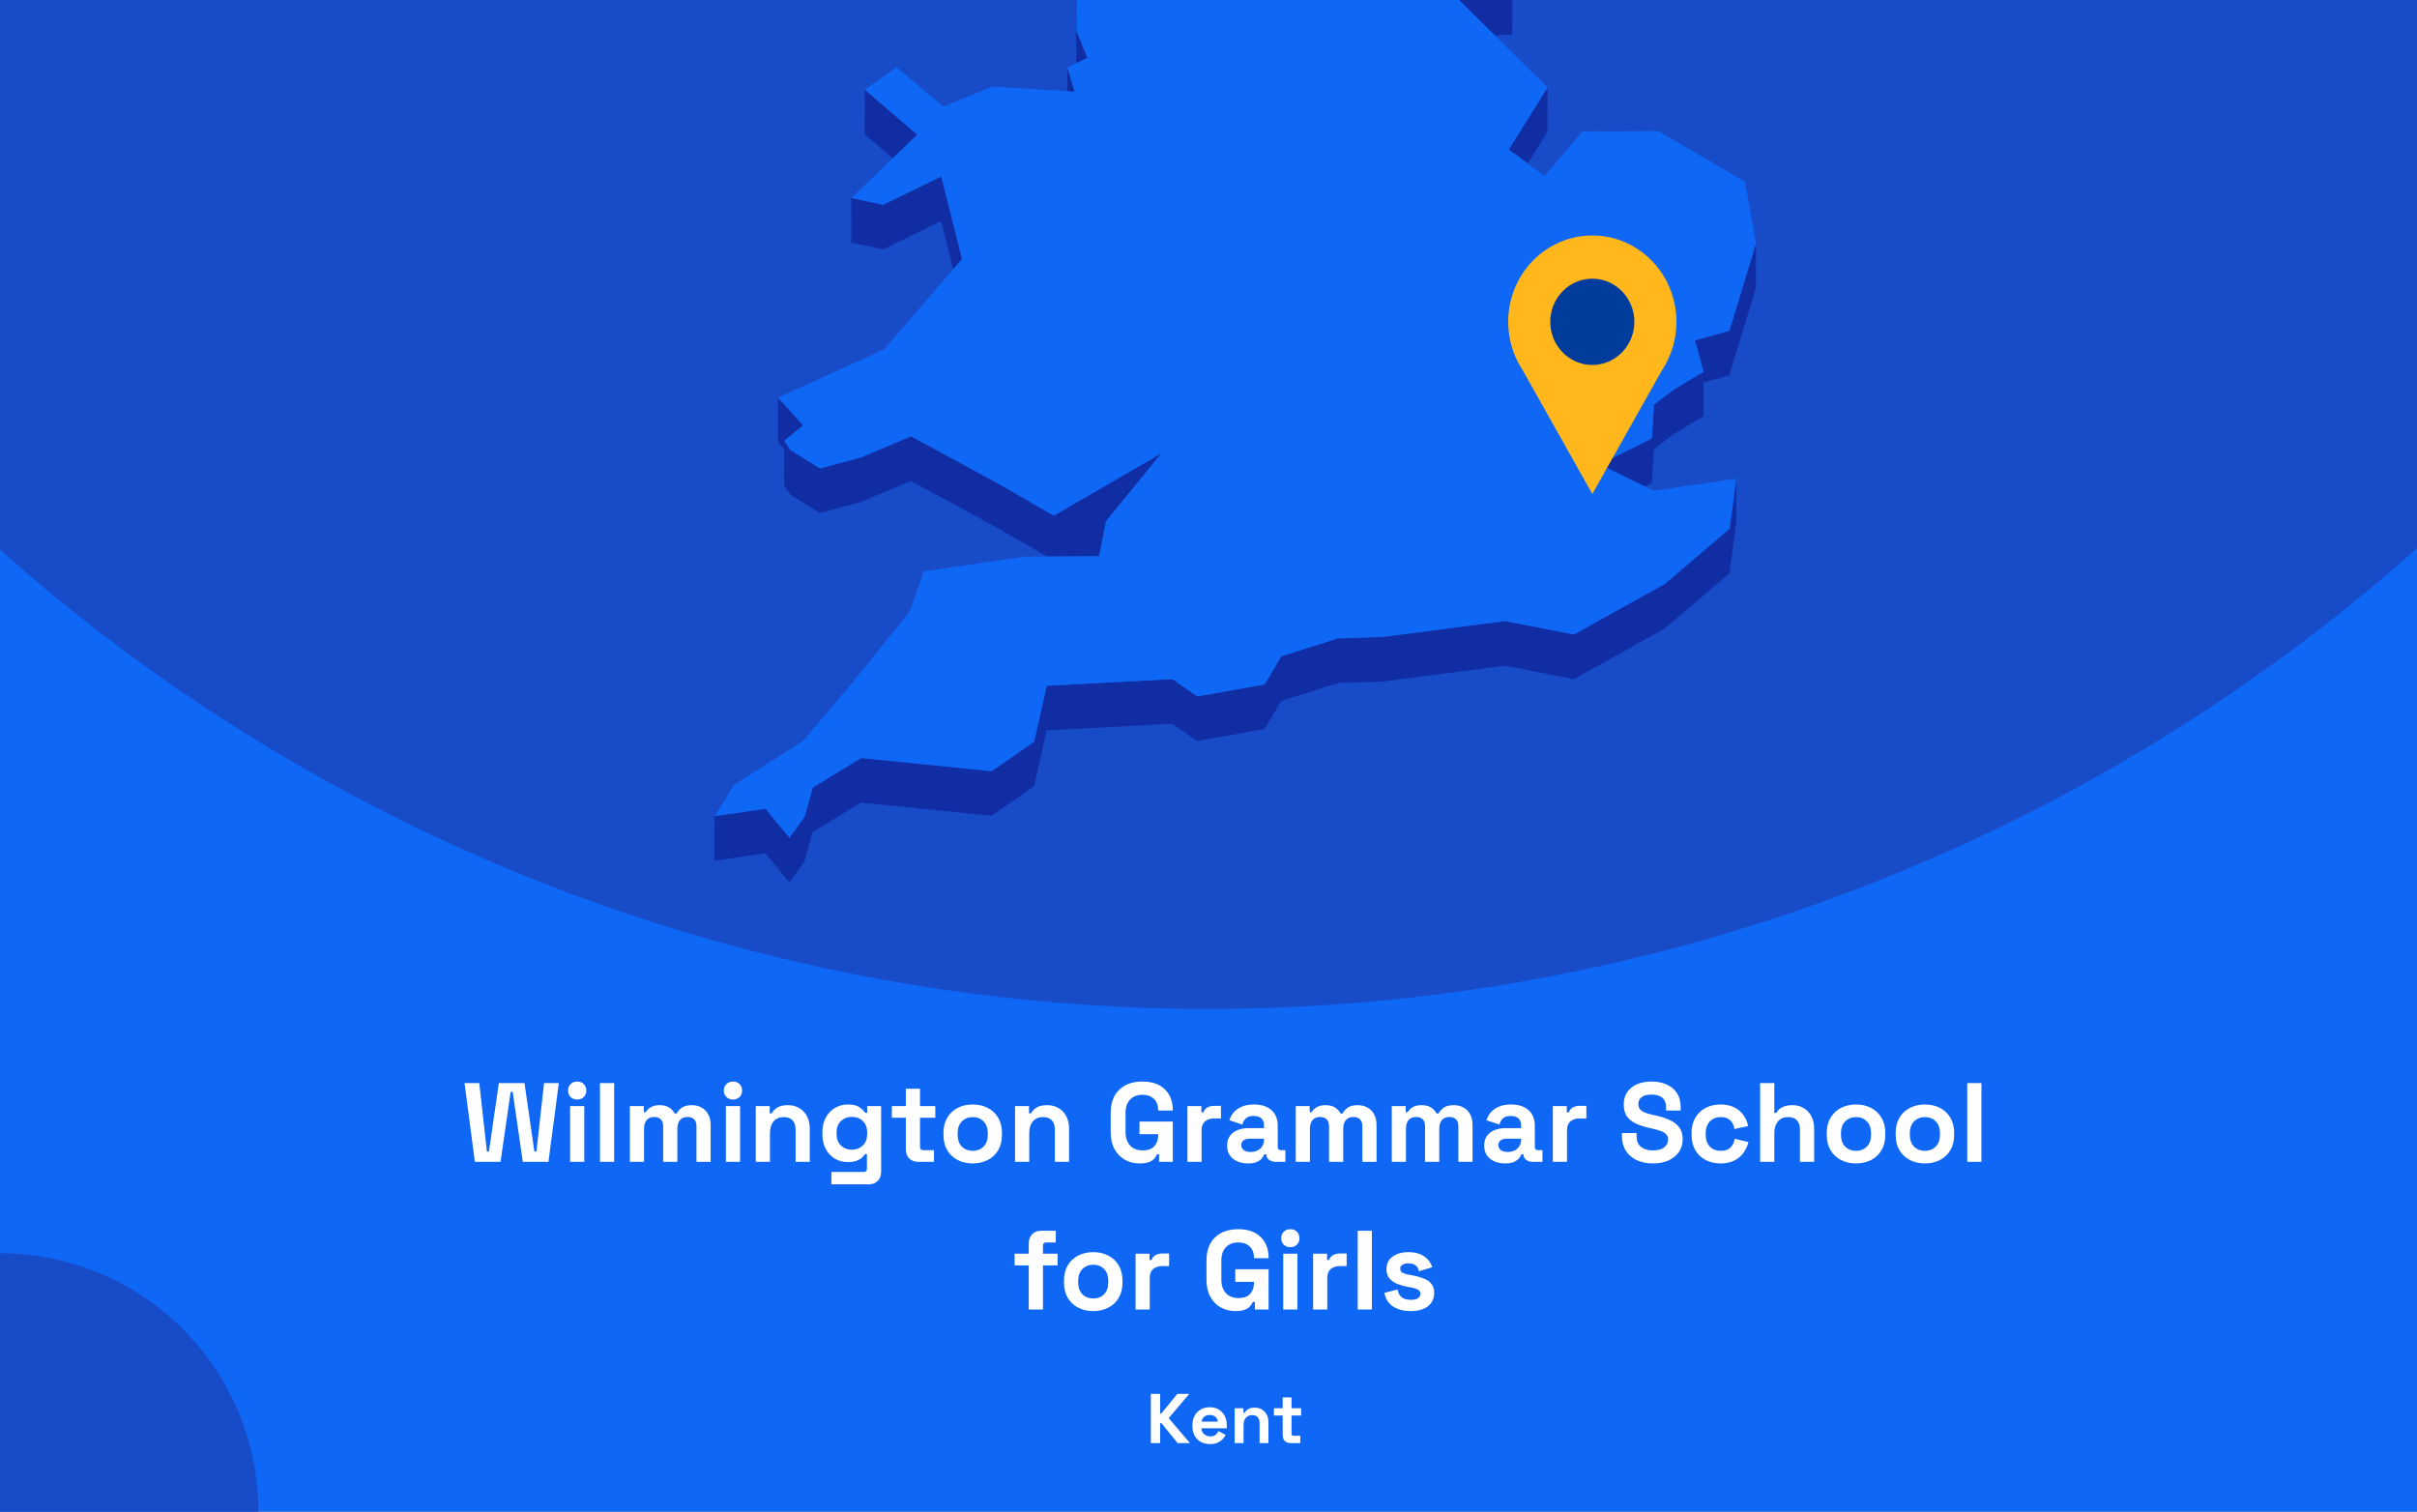 <?xml version="1.0" encoding="utf-8"?>
<svg xmlns="http://www.w3.org/2000/svg" fill="none" height="860" viewBox="0 0 1375 860" width="1375">
<rect x="0" y="0" width="1375" height="860" fill="#808080" stroke="none"/>
<g clip-path="url(#clip0_1597_3130)">
<rect fill="#0F67F5" height="860" width="1375"/>
<circle cx="687" cy="-460" fill="#184BC8" r="1034"/>
<g clip-path="url(#clip1_1597_3130)">
<path d="M850.395 20.083L860.36 19.602L860.404 -5.766L844.232 -5.022L815.866 -14.076L844.188 13.96L850.395 20.083Z" fill="#102DA3"/>
<path d="M599.12 -53.7L588.892 -72.2L569.749 -107.846L569.661 -82.479L588.805 -46.833L599.076 -28.332L612.145 -25.533L612.057 -0.603L612.32 35.917L612.363 35.873L618.614 32.943L612.451 17.723L612.145 -25.971L626.131 -47.926L599.12 -53.7Z" fill="#102DA3"/>
<path d="M611.314 52.186L607.206 38.321L607.162 51.923L611.314 52.186Z" fill="#102DA3"/>
<path d="M521.802 76.634L491.993 51.004L491.906 76.371L507.859 90.061L521.802 76.634Z" fill="#102DA3"/>
<path d="M869.145 92.993L880.29 75.104L880.378 49.737L858.349 85.032L869.145 92.993Z" fill="#102DA3"/>
<path d="M484.257 138.04L502.395 141.889L535.395 125.75L542.3 153.13L547.283 147.356L535.482 100.383L502.483 116.522L484.301 112.673L484.257 138.04Z" fill="#102DA3"/>
<path d="M983.834 188.164L964.297 193.631L969.148 211.476L952.364 221.535L940.957 230.195L939.733 249.439L910.187 264.179L935.668 276.775L939.689 274.763L940.869 255.562L952.277 246.859L969.104 236.799L969.148 217.599L983.746 213.531L998.913 163.759L999 138.391L983.834 188.164Z" fill="#102DA3"/>
<path d="M449.509 281.366L466.424 291.862L489.327 285.739L518.217 273.58L567.65 300.435L595.711 316.617L599.469 316.574H603.272L625.301 316.442L628.098 302.141L629.234 296.499L660.66 257.923L599.513 293.393L567.738 275.067L518.305 248.257L489.37 260.372L466.511 266.495L449.553 255.998L446.144 250.706L456.896 242.002L442.647 226.257L442.56 251.581L446.144 255.561L446.1 276.073L449.509 281.366Z" fill="#102DA3"/>
<path d="M947.075 332.188L895.369 361.011L856.208 353.313L786.8 362.366L761.187 363.197L728.888 373.388L719.534 389.352L681.159 396.219L666.954 386.378L595.492 390.139L588.281 422.024L564.154 438.731L489.895 431.252L462.359 448.047L457.77 464.623L449.116 476.607L435.479 460.118L406.545 464.317L406.458 489.641L435.436 485.486L449.029 501.975L457.683 489.991L462.316 473.371L489.851 456.619L564.067 464.098L588.237 447.391L595.405 415.507L666.867 411.745L681.115 421.586L719.491 414.719L728.844 398.756L761.1 388.565L786.713 387.734L856.12 378.68L895.282 386.378L946.988 357.555L983.877 326.152L987.723 297.636L987.767 272.269L983.965 300.785L947.075 332.188Z" fill="#102DA3"/>
<path d="M939.733 249.439L940.957 230.195L952.364 221.535L969.148 211.476L964.296 193.631L983.834 188.164L999 138.391L992.663 103.314L943.229 74.492L900.09 74.798L878.717 100.122L869.145 92.992L858.349 85.032L880.378 49.737L850.395 20.083L844.188 13.96L815.866 -14.075L844.232 -5.022L860.404 -5.765L788.199 -113.489L750.304 -126.261L717.349 -218.108L715.12 -242.644L637.801 -305.057L623.771 -300.639L605.982 -295.041L596.76 -292.154L579.889 -298.015L606.026 -318.746L642.347 -333.53L627.093 -347.175L616.56 -356.535L672.593 -441.079L677.138 -466.271L694.534 -486.259L661.316 -515.869L570.317 -511.276L545.753 -498.855L519.878 -485.778L548.594 -528.334L545.972 -530.302L531.636 -540.842L595.23 -606.141L593.132 -618.082L597.765 -634.002L574.163 -633.827L499.511 -605.529L492.649 -623.374L478.619 -605.398L470.402 -626.523L458.95 -623.155L437.184 -549.458L452.831 -529.689L437.14 -529.602L421.143 -529.471L408.075 -467.146L421.012 -450.001L417.865 -428.745L414.587 -406.876L379.009 -387.457L382.593 -356.36L380.146 -351.462L369.306 -329.768L381.457 -325.176L446.45 -382.602L449.203 -373.986L446.406 -369.481L429.841 -342.627L419.22 -325.438L423.416 -303.614L421.405 -288.174L411.265 -208.792L422.717 -208.879L437.796 -271.248L445.182 -274.616L464.807 -262.151L494.091 -227.249L484.519 -213.209L467.386 -187.973L463.54 -158.801L450.69 -158.713L474.292 -119.131L481.328 -123.111L483.864 -144.368L511.661 -123.33L530.412 -140.038L568.787 -150.884L604.409 -164.355L584.172 -131.378L569.749 -107.847L588.893 -72.202L599.12 -53.701L626.131 -47.928L612.145 -25.972L612.451 17.721L618.614 32.942L612.364 35.872L612.32 35.916L607.206 38.321L611.315 52.186L607.162 51.923L564.766 49.212L536.531 60.671L510.088 38.278L491.993 51.005L521.802 76.635L507.859 90.062L484.301 112.674L502.483 116.523L535.482 100.384L547.283 147.357L542.3 153.131L503.051 198.661L442.647 226.259L456.896 242.004L446.144 250.708L449.553 256L466.512 266.497L489.371 260.373L518.305 248.258L567.738 275.069L599.514 293.395L660.66 257.924L629.235 296.5L628.098 302.142L625.301 316.444L603.272 316.575H599.47L595.711 316.619L582.861 316.706L525.56 325.016L517.649 347.628L485.568 387.604L456.809 421.588L417.865 446.343L406.545 464.318L435.479 460.12L449.116 476.608L457.77 464.625L462.359 448.048L489.895 431.253L564.154 438.732L588.281 422.025L595.492 390.141L666.954 386.379L681.159 396.22L719.534 389.353L728.888 373.389L761.188 363.199L786.8 362.368L856.208 353.314L895.37 361.012L947.076 332.189L983.965 300.786L987.767 272.27L940.607 279.224L935.668 276.775L910.187 264.178L939.733 249.439Z" fill="#0F67F5"/>
</g>
<g clip-path="url(#clip2_1597_3130)">
<path d="M953.698 183.106C953.707 175.428 951.961 167.856 948.601 160.996C945.24 154.136 940.359 148.181 934.349 143.607C928.339 139.034 921.368 135.971 913.995 134.663C906.622 133.355 899.053 133.839 891.896 136.077C884.739 138.314 878.192 142.243 872.783 147.547C867.373 152.851 863.251 159.382 860.747 166.617C858.243 173.852 857.427 181.589 858.365 189.206C859.303 196.823 861.969 204.108 866.148 210.477L886.007 245.76L905.855 281.056L925.715 245.76L945.551 210.526C950.878 202.428 953.716 192.877 953.698 183.106Z" fill="#FFB71B"/>
<path d="M905.843 207.639C919.055 207.639 929.765 196.649 929.765 183.092C929.765 169.536 919.055 158.546 905.843 158.546C892.632 158.546 881.922 169.536 881.922 183.092C881.922 196.649 892.632 207.639 905.843 207.639Z" fill="#003C9C"/>
</g>
<circle cx="147" cy="147" fill="#184BC8" r="147" transform="matrix(-1 0 0 1 147 713)"/>
<path d="M270.152 661L264.264 616.2H272.648L277 655.112H278.152L283.784 616.2H298.376L304.008 655.112H305.16L309.512 616.2H317.896L312.008 661H297.416L291.656 621.192H290.504L284.744 661H270.152ZM324.324 661V629.256H332.388V661H324.324ZM328.356 625.544C326.905 625.544 325.668 625.075 324.644 624.136C323.662 623.197 323.172 621.96 323.172 620.424C323.172 618.888 323.662 617.651 324.644 616.712C325.668 615.773 326.905 615.304 328.356 615.304C329.849 615.304 331.086 615.773 332.068 616.712C333.049 617.651 333.54 618.888 333.54 620.424C333.54 621.96 333.049 623.197 332.068 624.136C331.086 625.075 329.849 625.544 328.356 625.544ZM341.324 661V616.2H349.388V661H341.324ZM358.324 661V629.256H366.26V632.712H367.412C367.966 631.645 368.884 630.728 370.164 629.96C371.444 629.149 373.129 628.744 375.22 628.744C377.481 628.744 379.294 629.192 380.66 630.088C382.025 630.941 383.07 632.072 383.796 633.48H384.948C385.673 632.115 386.697 630.984 388.02 630.088C389.342 629.192 391.22 628.744 393.652 628.744C395.614 628.744 397.385 629.171 398.964 630.024C400.585 630.835 401.865 632.093 402.804 633.8C403.785 635.464 404.276 637.576 404.276 640.136V661H396.212V640.712C396.212 638.963 395.764 637.661 394.868 636.808C393.972 635.912 392.713 635.464 391.092 635.464C389.257 635.464 387.828 636.061 386.804 637.256C385.822 638.408 385.332 640.072 385.332 642.248V661H377.268V640.712C377.268 638.963 376.82 637.661 375.924 636.808C375.028 635.912 373.769 635.464 372.148 635.464C370.313 635.464 368.884 636.061 367.86 637.256C366.878 638.408 366.388 640.072 366.388 642.248V661H358.324ZM412.949 661V629.256H421.013V661H412.949ZM416.981 625.544C415.53 625.544 414.293 625.075 413.269 624.136C412.287 623.197 411.797 621.96 411.797 620.424C411.797 618.888 412.287 617.651 413.269 616.712C414.293 615.773 415.53 615.304 416.981 615.304C418.474 615.304 419.711 615.773 420.693 616.712C421.674 617.651 422.165 618.888 422.165 620.424C422.165 621.96 421.674 623.197 420.693 624.136C419.711 625.075 418.474 625.544 416.981 625.544ZM429.949 661V629.256H437.885V633.416H439.037C439.549 632.307 440.509 631.261 441.917 630.28C443.325 629.256 445.458 628.744 448.317 628.744C450.791 628.744 452.946 629.32 454.781 630.472C456.658 631.581 458.109 633.139 459.133 635.144C460.157 637.107 460.669 639.411 460.669 642.056V661H452.605V642.696C452.605 640.307 452.007 638.515 450.813 637.32C449.661 636.125 447.997 635.528 445.821 635.528C443.346 635.528 441.426 636.36 440.061 638.024C438.695 639.645 438.013 641.928 438.013 644.872V661H429.949ZM467.85 645.256V644.232C467.85 640.904 468.512 638.067 469.834 635.72C471.157 633.331 472.906 631.517 475.082 630.28C477.301 629 479.712 628.36 482.314 628.36C485.216 628.36 487.413 628.872 488.906 629.896C490.4 630.92 491.488 631.987 492.17 633.096H493.322V629.256H501.258V666.632C501.258 668.808 500.618 670.536 499.338 671.816C498.058 673.139 496.352 673.8 494.218 673.8H472.97V666.76H491.402C492.597 666.76 493.194 666.12 493.194 664.84V656.584H492.042C491.616 657.267 491.018 657.971 490.25 658.696C489.482 659.379 488.458 659.955 487.178 660.424C485.898 660.893 484.277 661.128 482.314 661.128C479.712 661.128 477.301 660.509 475.082 659.272C472.906 657.992 471.157 656.179 469.834 653.832C468.512 651.443 467.85 648.584 467.85 645.256ZM484.618 654.088C487.093 654.088 489.162 653.299 490.826 651.72C492.49 650.141 493.322 647.923 493.322 645.064V644.424C493.322 641.523 492.49 639.304 490.826 637.768C489.205 636.189 487.136 635.4 484.618 635.4C482.144 635.4 480.074 636.189 478.41 637.768C476.746 639.304 475.914 641.523 475.914 644.424V645.064C475.914 647.923 476.746 650.141 478.41 651.72C480.074 653.299 482.144 654.088 484.618 654.088ZM522.359 661C520.268 661 518.561 660.36 517.239 659.08C515.959 657.757 515.319 656.008 515.319 653.832V635.912H507.383V629.256H515.319V619.4H523.383V629.256H532.087V635.912H523.383V652.424C523.383 653.704 523.98 654.344 525.175 654.344H531.319V661H522.359ZM553.365 661.896C550.208 661.896 547.371 661.256 544.853 659.976C542.336 658.696 540.352 656.84 538.901 654.408C537.451 651.976 536.725 649.053 536.725 645.64V644.616C536.725 641.203 537.451 638.28 538.901 635.848C540.352 633.416 542.336 631.56 544.853 630.28C547.371 629 550.208 628.36 553.365 628.36C556.523 628.36 559.36 629 561.877 630.28C564.395 631.56 566.379 633.416 567.829 635.848C569.28 638.28 570.005 641.203 570.005 644.616V645.64C570.005 649.053 569.28 651.976 567.829 654.408C566.379 656.84 564.395 658.696 561.877 659.976C559.36 661.256 556.523 661.896 553.365 661.896ZM553.365 654.728C555.84 654.728 557.888 653.939 559.509 652.36C561.131 650.739 561.941 648.435 561.941 645.448V644.808C561.941 641.821 561.131 639.539 559.509 637.96C557.931 636.339 555.883 635.528 553.365 635.528C550.891 635.528 548.843 636.339 547.221 637.96C545.6 639.539 544.789 641.821 544.789 644.808V645.448C544.789 648.435 545.6 650.739 547.221 652.36C548.843 653.939 550.891 654.728 553.365 654.728ZM577.449 661V629.256H585.385V633.416H586.537C587.049 632.307 588.009 631.261 589.417 630.28C590.825 629.256 592.958 628.744 595.817 628.744C598.291 628.744 600.446 629.32 602.281 630.472C604.158 631.581 605.609 633.139 606.633 635.144C607.657 637.107 608.169 639.411 608.169 642.056V661H600.105V642.696C600.105 640.307 599.507 638.515 598.313 637.32C597.161 636.125 595.497 635.528 593.321 635.528C590.846 635.528 588.926 636.36 587.561 638.024C586.195 639.645 585.513 641.928 585.513 644.872V661H577.449ZM648.368 661.896C645.296 661.896 642.502 661.213 639.984 659.848C637.51 658.44 635.526 656.413 634.032 653.768C632.582 651.08 631.856 647.816 631.856 643.976V633.224C631.856 627.464 633.478 623.048 636.72 619.976C639.963 616.861 644.358 615.304 649.904 615.304C655.408 615.304 659.654 616.776 662.64 619.72C665.67 622.621 667.184 626.568 667.184 631.56V631.816H658.864V631.304C658.864 629.725 658.523 628.296 657.84 627.016C657.2 625.736 656.219 624.733 654.896 624.008C653.574 623.24 651.91 622.856 649.904 622.856C646.918 622.856 644.571 623.773 642.864 625.608C641.158 627.443 640.304 629.939 640.304 633.096V644.104C640.304 647.219 641.158 649.736 642.864 651.656C644.571 653.533 646.96 654.472 650.032 654.472C653.104 654.472 655.344 653.661 656.752 652.04C658.16 650.419 658.864 648.371 658.864 645.896V645.256H648.24V638.088H667.184V661H659.376V656.712H658.224C657.926 657.437 657.435 658.205 656.752 659.016C656.112 659.827 655.131 660.509 653.808 661.064C652.486 661.619 650.672 661.896 648.368 661.896ZM675.511 661V629.256H683.447V632.84H684.599C685.069 631.56 685.837 630.621 686.903 630.024C688.013 629.427 689.293 629.128 690.743 629.128H694.583V636.296H690.615C688.567 636.296 686.882 636.851 685.559 637.96C684.237 639.027 683.575 640.691 683.575 642.952V661H675.511ZM709.992 661.896C707.731 661.896 705.704 661.512 703.912 660.744C702.12 659.933 700.691 658.781 699.624 657.288C698.6 655.752 698.088 653.896 698.088 651.72C698.088 649.544 698.6 647.731 699.624 646.28C700.691 644.787 702.142 643.677 703.976 642.952C705.854 642.184 707.987 641.8 710.376 641.8H719.08V640.008C719.08 638.515 718.611 637.299 717.672 636.36C716.734 635.379 715.24 634.888 713.192 634.888C711.187 634.888 709.694 635.357 708.712 636.296C707.731 637.192 707.091 638.365 706.792 639.816L699.368 637.32C699.88 635.699 700.691 634.227 701.8 632.904C702.952 631.539 704.467 630.451 706.344 629.64C708.264 628.787 710.59 628.36 713.32 628.36C717.502 628.36 720.808 629.405 723.24 631.496C725.672 633.587 726.888 636.616 726.888 640.584V652.424C726.888 653.704 727.486 654.344 728.68 654.344H731.24V661H725.864C724.286 661 722.984 660.616 721.96 659.848C720.936 659.08 720.424 658.056 720.424 656.776V656.712H719.208C719.038 657.224 718.654 657.907 718.056 658.76C717.459 659.571 716.52 660.296 715.24 660.936C713.96 661.576 712.211 661.896 709.992 661.896ZM711.4 655.368C713.662 655.368 715.496 654.749 716.904 653.512C718.355 652.232 719.08 650.547 719.08 648.456V647.816H710.952C709.459 647.816 708.286 648.136 707.432 648.776C706.579 649.416 706.152 650.312 706.152 651.464C706.152 652.616 706.6 653.555 707.496 654.28C708.392 655.005 709.694 655.368 711.4 655.368ZM737.136 661V629.256H745.072V632.712H746.224C746.779 631.645 747.696 630.728 748.976 629.96C750.256 629.149 751.942 628.744 754.032 628.744C756.294 628.744 758.107 629.192 759.472 630.088C760.838 630.941 761.883 632.072 762.608 633.48H763.76C764.486 632.115 765.51 630.984 766.832 630.088C768.155 629.192 770.032 628.744 772.464 628.744C774.427 628.744 776.198 629.171 777.776 630.024C779.398 630.835 780.678 632.093 781.616 633.8C782.598 635.464 783.088 637.576 783.088 640.136V661H775.024V640.712C775.024 638.963 774.576 637.661 773.68 636.808C772.784 635.912 771.526 635.464 769.904 635.464C768.07 635.464 766.64 636.061 765.616 637.256C764.635 638.408 764.144 640.072 764.144 642.248V661H756.08V640.712C756.08 638.963 755.632 637.661 754.736 636.808C753.84 635.912 752.582 635.464 750.96 635.464C749.126 635.464 747.696 636.061 746.672 637.256C745.691 638.408 745.2 640.072 745.2 642.248V661H737.136ZM791.761 661V629.256H799.697V632.712H800.849C801.404 631.645 802.321 630.728 803.601 629.96C804.881 629.149 806.567 628.744 808.657 628.744C810.919 628.744 812.732 629.192 814.097 630.088C815.463 630.941 816.508 632.072 817.233 633.48H818.385C819.111 632.115 820.135 630.984 821.457 630.088C822.78 629.192 824.657 628.744 827.089 628.744C829.052 628.744 830.823 629.171 832.401 630.024C834.023 630.835 835.303 632.093 836.241 633.8C837.223 635.464 837.713 637.576 837.713 640.136V661H829.649V640.712C829.649 638.963 829.201 637.661 828.305 636.808C827.409 635.912 826.151 635.464 824.529 635.464C822.695 635.464 821.265 636.061 820.241 637.256C819.26 638.408 818.769 640.072 818.769 642.248V661H810.705V640.712C810.705 638.963 810.257 637.661 809.361 636.808C808.465 635.912 807.207 635.464 805.585 635.464C803.751 635.464 802.321 636.061 801.297 637.256C800.316 638.408 799.825 640.072 799.825 642.248V661H791.761ZM856.242 661.896C853.981 661.896 851.954 661.512 850.162 660.744C848.37 659.933 846.941 658.781 845.874 657.288C844.85 655.752 844.338 653.896 844.338 651.72C844.338 649.544 844.85 647.731 845.874 646.28C846.941 644.787 848.392 643.677 850.226 642.952C852.104 642.184 854.237 641.8 856.626 641.8H865.33V640.008C865.33 638.515 864.861 637.299 863.922 636.36C862.984 635.379 861.49 634.888 859.442 634.888C857.437 634.888 855.944 635.357 854.962 636.296C853.981 637.192 853.341 638.365 853.042 639.816L845.618 637.32C846.13 635.699 846.941 634.227 848.05 632.904C849.202 631.539 850.717 630.451 852.594 629.64C854.514 628.787 856.84 628.36 859.57 628.36C863.752 628.36 867.058 629.405 869.49 631.496C871.922 633.587 873.138 636.616 873.138 640.584V652.424C873.138 653.704 873.736 654.344 874.93 654.344H877.49V661H872.114C870.536 661 869.234 660.616 868.21 659.848C867.186 659.08 866.674 658.056 866.674 656.776V656.712H865.458C865.288 657.224 864.904 657.907 864.306 658.76C863.709 659.571 862.77 660.296 861.49 660.936C860.21 661.576 858.461 661.896 856.242 661.896ZM857.65 655.368C859.912 655.368 861.746 654.749 863.154 653.512C864.605 652.232 865.33 650.547 865.33 648.456V647.816H857.202C855.709 647.816 854.536 648.136 853.682 648.776C852.829 649.416 852.402 650.312 852.402 651.464C852.402 652.616 852.85 653.555 853.746 654.28C854.642 655.005 855.944 655.368 857.65 655.368ZM883.386 661V629.256H891.322V632.84H892.474C892.944 631.56 893.712 630.621 894.778 630.024C895.888 629.427 897.168 629.128 898.618 629.128H902.458V636.296H898.49C896.442 636.296 894.757 636.851 893.434 637.96C892.112 639.027 891.45 640.691 891.45 642.952V661H883.386ZM940.307 661.896C936.851 661.896 933.801 661.277 931.155 660.04C928.51 658.803 926.441 657.032 924.947 654.728C923.454 652.424 922.707 649.651 922.707 646.408V644.616H931.027V646.408C931.027 649.096 931.859 651.123 933.523 652.488C935.187 653.811 937.449 654.472 940.307 654.472C943.209 654.472 945.363 653.896 946.771 652.744C948.222 651.592 948.947 650.12 948.947 648.328C948.947 647.091 948.585 646.088 947.859 645.32C947.177 644.552 946.153 643.933 944.787 643.464C943.465 642.952 941.843 642.483 939.923 642.056L938.451 641.736C935.379 641.053 932.734 640.2 930.515 639.176C928.339 638.109 926.654 636.723 925.459 635.016C924.307 633.309 923.731 631.091 923.731 628.36C923.731 625.629 924.371 623.304 925.651 621.384C926.974 619.421 928.809 617.928 931.155 616.904C933.545 615.837 936.339 615.304 939.539 615.304C942.739 615.304 945.577 615.859 948.051 616.968C950.569 618.035 952.531 619.656 953.939 621.832C955.39 623.965 956.115 626.653 956.115 629.896V631.816H947.795V629.896C947.795 628.189 947.454 626.824 946.771 625.8C946.131 624.733 945.193 623.965 943.955 623.496C942.718 622.984 941.246 622.728 939.539 622.728C936.979 622.728 935.081 623.219 933.843 624.2C932.649 625.139 932.051 626.44 932.051 628.104C932.051 629.213 932.329 630.152 932.883 630.92C933.481 631.688 934.355 632.328 935.507 632.84C936.659 633.352 938.131 633.8 939.923 634.184L941.395 634.504C944.595 635.187 947.369 636.061 949.715 637.128C952.105 638.195 953.961 639.603 955.283 641.352C956.606 643.101 957.267 645.341 957.267 648.072C957.267 650.803 956.563 653.213 955.155 655.304C953.79 657.352 951.827 658.973 949.267 660.168C946.75 661.32 943.763 661.896 940.307 661.896ZM978.736 661.896C975.664 661.896 972.869 661.256 970.352 659.976C967.877 658.696 965.914 656.84 964.464 654.408C963.013 651.976 962.288 649.032 962.288 645.576V644.68C962.288 641.224 963.013 638.28 964.464 635.848C965.914 633.416 967.877 631.56 970.352 630.28C972.869 629 975.664 628.36 978.736 628.36C981.765 628.36 984.368 628.893 986.544 629.96C988.72 631.027 990.469 632.499 991.792 634.376C993.157 636.211 994.053 638.301 994.48 640.648L986.672 642.312C986.501 641.032 986.117 639.88 985.52 638.856C984.922 637.832 984.069 637.021 982.96 636.424C981.893 635.827 980.549 635.528 978.928 635.528C977.306 635.528 975.834 635.891 974.512 636.616C973.232 637.299 972.208 638.344 971.44 639.752C970.714 641.117 970.352 642.803 970.352 644.808V645.448C970.352 647.453 970.714 649.16 971.44 650.568C972.208 651.933 973.232 652.979 974.512 653.704C975.834 654.387 977.306 654.728 978.928 654.728C981.36 654.728 983.194 654.109 984.432 652.872C985.712 651.592 986.522 649.928 986.864 647.88L994.672 649.736C994.117 651.997 993.157 654.067 991.792 655.944C990.469 657.779 988.72 659.229 986.544 660.296C984.368 661.363 981.765 661.896 978.736 661.896ZM1001.32 661V616.2H1009.39V633.16H1010.54C1010.88 632.477 1011.41 631.795 1012.14 631.112C1012.87 630.429 1013.83 629.875 1015.02 629.448C1016.26 628.979 1017.81 628.744 1019.69 628.744C1022.17 628.744 1024.32 629.32 1026.16 630.472C1028.03 631.581 1029.48 633.139 1030.51 635.144C1031.53 637.107 1032.04 639.411 1032.04 642.056V661H1023.98V642.696C1023.98 640.307 1023.38 638.515 1022.19 637.32C1021.04 636.125 1019.37 635.528 1017.2 635.528C1014.72 635.528 1012.8 636.36 1011.44 638.024C1010.07 639.645 1009.39 641.928 1009.39 644.872V661H1001.32ZM1055.87 661.896C1052.71 661.896 1049.87 661.256 1047.35 659.976C1044.84 658.696 1042.85 656.84 1041.4 654.408C1039.95 651.976 1039.23 649.053 1039.23 645.64V644.616C1039.23 641.203 1039.95 638.28 1041.4 635.848C1042.85 633.416 1044.84 631.56 1047.35 630.28C1049.87 629 1052.71 628.36 1055.87 628.36C1059.02 628.36 1061.86 629 1064.38 630.28C1066.89 631.56 1068.88 633.416 1070.33 635.848C1071.78 638.28 1072.51 641.203 1072.51 644.616V645.64C1072.51 649.053 1071.78 651.976 1070.33 654.408C1068.88 656.84 1066.89 658.696 1064.38 659.976C1061.86 661.256 1059.02 661.896 1055.87 661.896ZM1055.87 654.728C1058.34 654.728 1060.39 653.939 1062.01 652.36C1063.63 650.739 1064.44 648.435 1064.44 645.448V644.808C1064.44 641.821 1063.63 639.539 1062.01 637.96C1060.43 636.339 1058.38 635.528 1055.87 635.528C1053.39 635.528 1051.34 636.339 1049.72 637.96C1048.1 639.539 1047.29 641.821 1047.29 644.808V645.448C1047.29 648.435 1048.1 650.739 1049.72 652.36C1051.34 653.939 1053.39 654.728 1055.87 654.728ZM1095.05 661.896C1091.9 661.896 1089.06 661.256 1086.54 659.976C1084.02 658.696 1082.04 656.84 1080.59 654.408C1079.14 651.976 1078.41 649.053 1078.41 645.64V644.616C1078.41 641.203 1079.14 638.28 1080.59 635.848C1082.04 633.416 1084.02 631.56 1086.54 630.28C1089.06 629 1091.9 628.36 1095.05 628.36C1098.21 628.36 1101.05 629 1103.56 630.28C1106.08 631.56 1108.07 633.416 1109.52 635.848C1110.97 638.28 1111.69 641.203 1111.69 644.616V645.64C1111.69 649.053 1110.97 651.976 1109.52 654.408C1108.07 656.84 1106.08 658.696 1103.56 659.976C1101.05 661.256 1098.21 661.896 1095.05 661.896ZM1095.05 654.728C1097.53 654.728 1099.58 653.939 1101.2 652.36C1102.82 650.739 1103.63 648.435 1103.63 645.448V644.808C1103.63 641.821 1102.82 639.539 1101.2 637.96C1099.62 636.339 1097.57 635.528 1095.05 635.528C1092.58 635.528 1090.53 636.339 1088.91 637.96C1087.29 639.539 1086.48 641.821 1086.48 644.808V645.448C1086.48 648.435 1087.29 650.739 1088.91 652.36C1090.53 653.939 1092.58 654.728 1095.05 654.728ZM1119.14 661V616.2H1127.2V661H1119.14ZM585.259 745V719.912H577.195V713.256H585.259V707.368C585.259 705.192 585.899 703.464 587.179 702.184C588.502 700.861 590.209 700.2 592.299 700.2H600.619V706.856H595.115C593.921 706.856 593.323 707.496 593.323 708.776V713.256H601.643V719.912H593.323V745H585.259ZM621.928 745.896C618.77 745.896 615.933 745.256 613.416 743.976C610.898 742.696 608.914 740.84 607.464 738.408C606.013 735.976 605.288 733.053 605.288 729.64V728.616C605.288 725.203 606.013 722.28 607.464 719.848C608.914 717.416 610.898 715.56 613.416 714.28C615.933 713 618.77 712.36 621.928 712.36C625.085 712.36 627.922 713 630.44 714.28C632.957 715.56 634.941 717.416 636.392 719.848C637.842 722.28 638.568 725.203 638.568 728.616V729.64C638.568 733.053 637.842 735.976 636.392 738.408C634.941 740.84 632.957 742.696 630.44 743.976C627.922 745.256 625.085 745.896 621.928 745.896ZM621.928 738.728C624.402 738.728 626.45 737.939 628.072 736.36C629.693 734.739 630.504 732.435 630.504 729.448V728.808C630.504 725.821 629.693 723.539 628.072 721.96C626.493 720.339 624.445 719.528 621.928 719.528C619.453 719.528 617.405 720.339 615.784 721.96C614.162 723.539 613.352 725.821 613.352 728.808V729.448C613.352 732.435 614.162 734.739 615.784 736.36C617.405 737.939 619.453 738.728 621.928 738.728ZM646.011 745V713.256H653.947V716.84H655.099C655.569 715.56 656.337 714.621 657.403 714.024C658.513 713.427 659.793 713.128 661.243 713.128H665.083V720.296H661.115C659.067 720.296 657.382 720.851 656.059 721.96C654.737 723.027 654.075 724.691 654.075 726.952V745H646.011ZM702.868 745.896C699.796 745.896 697.002 745.213 694.484 743.848C692.01 742.44 690.026 740.413 688.532 737.768C687.082 735.08 686.356 731.816 686.356 727.976V717.224C686.356 711.464 687.978 707.048 691.22 703.976C694.463 700.861 698.858 699.304 704.404 699.304C709.908 699.304 714.154 700.776 717.14 703.72C720.17 706.621 721.684 710.568 721.684 715.56V715.816H713.364V715.304C713.364 713.725 713.023 712.296 712.34 711.016C711.7 709.736 710.719 708.733 709.396 708.008C708.074 707.24 706.41 706.856 704.404 706.856C701.418 706.856 699.071 707.773 697.364 709.608C695.658 711.443 694.804 713.939 694.804 717.096V728.104C694.804 731.219 695.658 733.736 697.364 735.656C699.071 737.533 701.46 738.472 704.532 738.472C707.604 738.472 709.844 737.661 711.252 736.04C712.66 734.419 713.364 732.371 713.364 729.896V729.256H702.74V722.088H721.684V745H713.876V740.712H712.724C712.426 741.437 711.935 742.205 711.252 743.016C710.612 743.827 709.631 744.509 708.308 745.064C706.986 745.619 705.172 745.896 702.868 745.896ZM730.011 745V713.256H738.075V745H730.011ZM734.043 709.544C732.593 709.544 731.355 709.075 730.331 708.136C729.35 707.197 728.859 705.96 728.859 704.424C728.859 702.888 729.35 701.651 730.331 700.712C731.355 699.773 732.593 699.304 734.043 699.304C735.537 699.304 736.774 699.773 737.755 700.712C738.737 701.651 739.227 702.888 739.227 704.424C739.227 705.96 738.737 707.197 737.755 708.136C736.774 709.075 735.537 709.544 734.043 709.544ZM747.011 745V713.256H754.947V716.84H756.099C756.569 715.56 757.337 714.621 758.403 714.024C759.513 713.427 760.793 713.128 762.243 713.128H766.083V720.296H762.115C760.067 720.296 758.382 720.851 757.059 721.96C755.737 723.027 755.075 724.691 755.075 726.952V745H747.011ZM772.386 745V700.2H780.45V745H772.386ZM802.57 745.896C798.432 745.896 795.04 745 792.394 743.208C789.749 741.416 788.149 738.856 787.594 735.528L795.018 733.608C795.317 735.101 795.808 736.275 796.49 737.128C797.216 737.981 798.09 738.6 799.114 738.984C800.181 739.325 801.333 739.496 802.57 739.496C804.448 739.496 805.834 739.176 806.73 738.536C807.626 737.853 808.074 737.021 808.074 736.04C808.074 735.059 807.648 734.312 806.794 733.8C805.941 733.245 804.576 732.797 802.698 732.456L800.906 732.136C798.688 731.709 796.661 731.133 794.826 730.408C792.992 729.64 791.52 728.595 790.41 727.272C789.301 725.949 788.746 724.243 788.746 722.152C788.746 718.995 789.898 716.584 792.202 714.92C794.506 713.213 797.536 712.36 801.29 712.36C804.832 712.36 807.776 713.149 810.122 714.728C812.469 716.307 814.005 718.376 814.73 720.936L807.242 723.24C806.901 721.619 806.197 720.467 805.13 719.784C804.106 719.101 802.826 718.76 801.29 718.76C799.754 718.76 798.581 719.037 797.77 719.592C796.96 720.104 796.554 720.829 796.554 721.768C796.554 722.792 796.981 723.56 797.834 724.072C798.688 724.541 799.84 724.904 801.29 725.16L803.082 725.48C805.472 725.907 807.626 726.483 809.546 727.208C811.509 727.891 813.045 728.893 814.154 730.216C815.306 731.496 815.882 733.245 815.882 735.464C815.882 738.792 814.666 741.373 812.234 743.208C809.845 745 806.624 745.896 802.57 745.896Z" fill="white"/>
<path d="M654.699 821V793H659.979V804.12H660.699L669.779 793H676.539L664.859 806.8L676.939 821H669.979L660.699 809.64H659.979V821H654.699ZM688.352 821.56C686.378 821.56 684.632 821.147 683.112 820.32C681.618 819.467 680.445 818.28 679.592 816.76C678.765 815.213 678.352 813.4 678.352 811.32V810.84C678.352 808.76 678.765 806.96 679.592 805.44C680.418 803.893 681.578 802.707 683.072 801.88C684.565 801.027 686.298 800.6 688.272 800.6C690.218 800.6 691.912 801.04 693.352 801.92C694.792 802.773 695.912 803.973 696.712 805.52C697.512 807.04 697.912 808.813 697.912 810.84V812.56H683.472C683.525 813.92 684.032 815.027 684.992 815.88C685.952 816.733 687.125 817.16 688.512 817.16C689.925 817.16 690.965 816.853 691.632 816.24C692.298 815.627 692.805 814.947 693.152 814.2L697.272 816.36C696.898 817.053 696.352 817.813 695.632 818.64C694.938 819.44 694.005 820.133 692.832 820.72C691.658 821.28 690.165 821.56 688.352 821.56ZM683.512 808.8H692.792C692.685 807.653 692.218 806.733 691.392 806.04C690.592 805.347 689.538 805 688.232 805C686.872 805 685.792 805.347 684.992 806.04C684.192 806.733 683.698 807.653 683.512 808.8ZM702.398 821V801.16H707.358V803.76H708.078C708.398 803.067 708.998 802.413 709.878 801.8C710.758 801.16 712.091 800.84 713.878 800.84C715.424 800.84 716.771 801.2 717.918 801.92C719.091 802.613 719.998 803.587 720.638 804.84C721.278 806.067 721.598 807.507 721.598 809.16V821H716.558V809.56C716.558 808.067 716.184 806.947 715.438 806.2C714.718 805.453 713.678 805.08 712.318 805.08C710.771 805.08 709.571 805.6 708.718 806.64C707.864 807.653 707.438 809.08 707.438 810.92V821H702.398ZM734.099 821C732.793 821 731.726 820.6 730.899 819.8C730.099 818.973 729.699 817.88 729.699 816.52V805.32H724.739V801.16H729.699V795H734.739V801.16H740.179V805.32H734.739V815.64C734.739 816.44 735.113 816.84 735.859 816.84H739.699V821H734.099Z" fill="white"/>
</g>
<defs>
<clipPath id="clip0_1597_3130">
<rect fill="white" height="860" width="1375"/>
</clipPath>
<clipPath id="clip1_1597_3130">
<rect fill="white" height="1135.98" transform="translate(240.5 -634)" width="758.5"/>
</clipPath>
<clipPath id="clip2_1597_3130">
<rect fill="white" height="147.092" transform="translate(858 134)" width="95.699"/>
</clipPath>
</defs>
</svg>